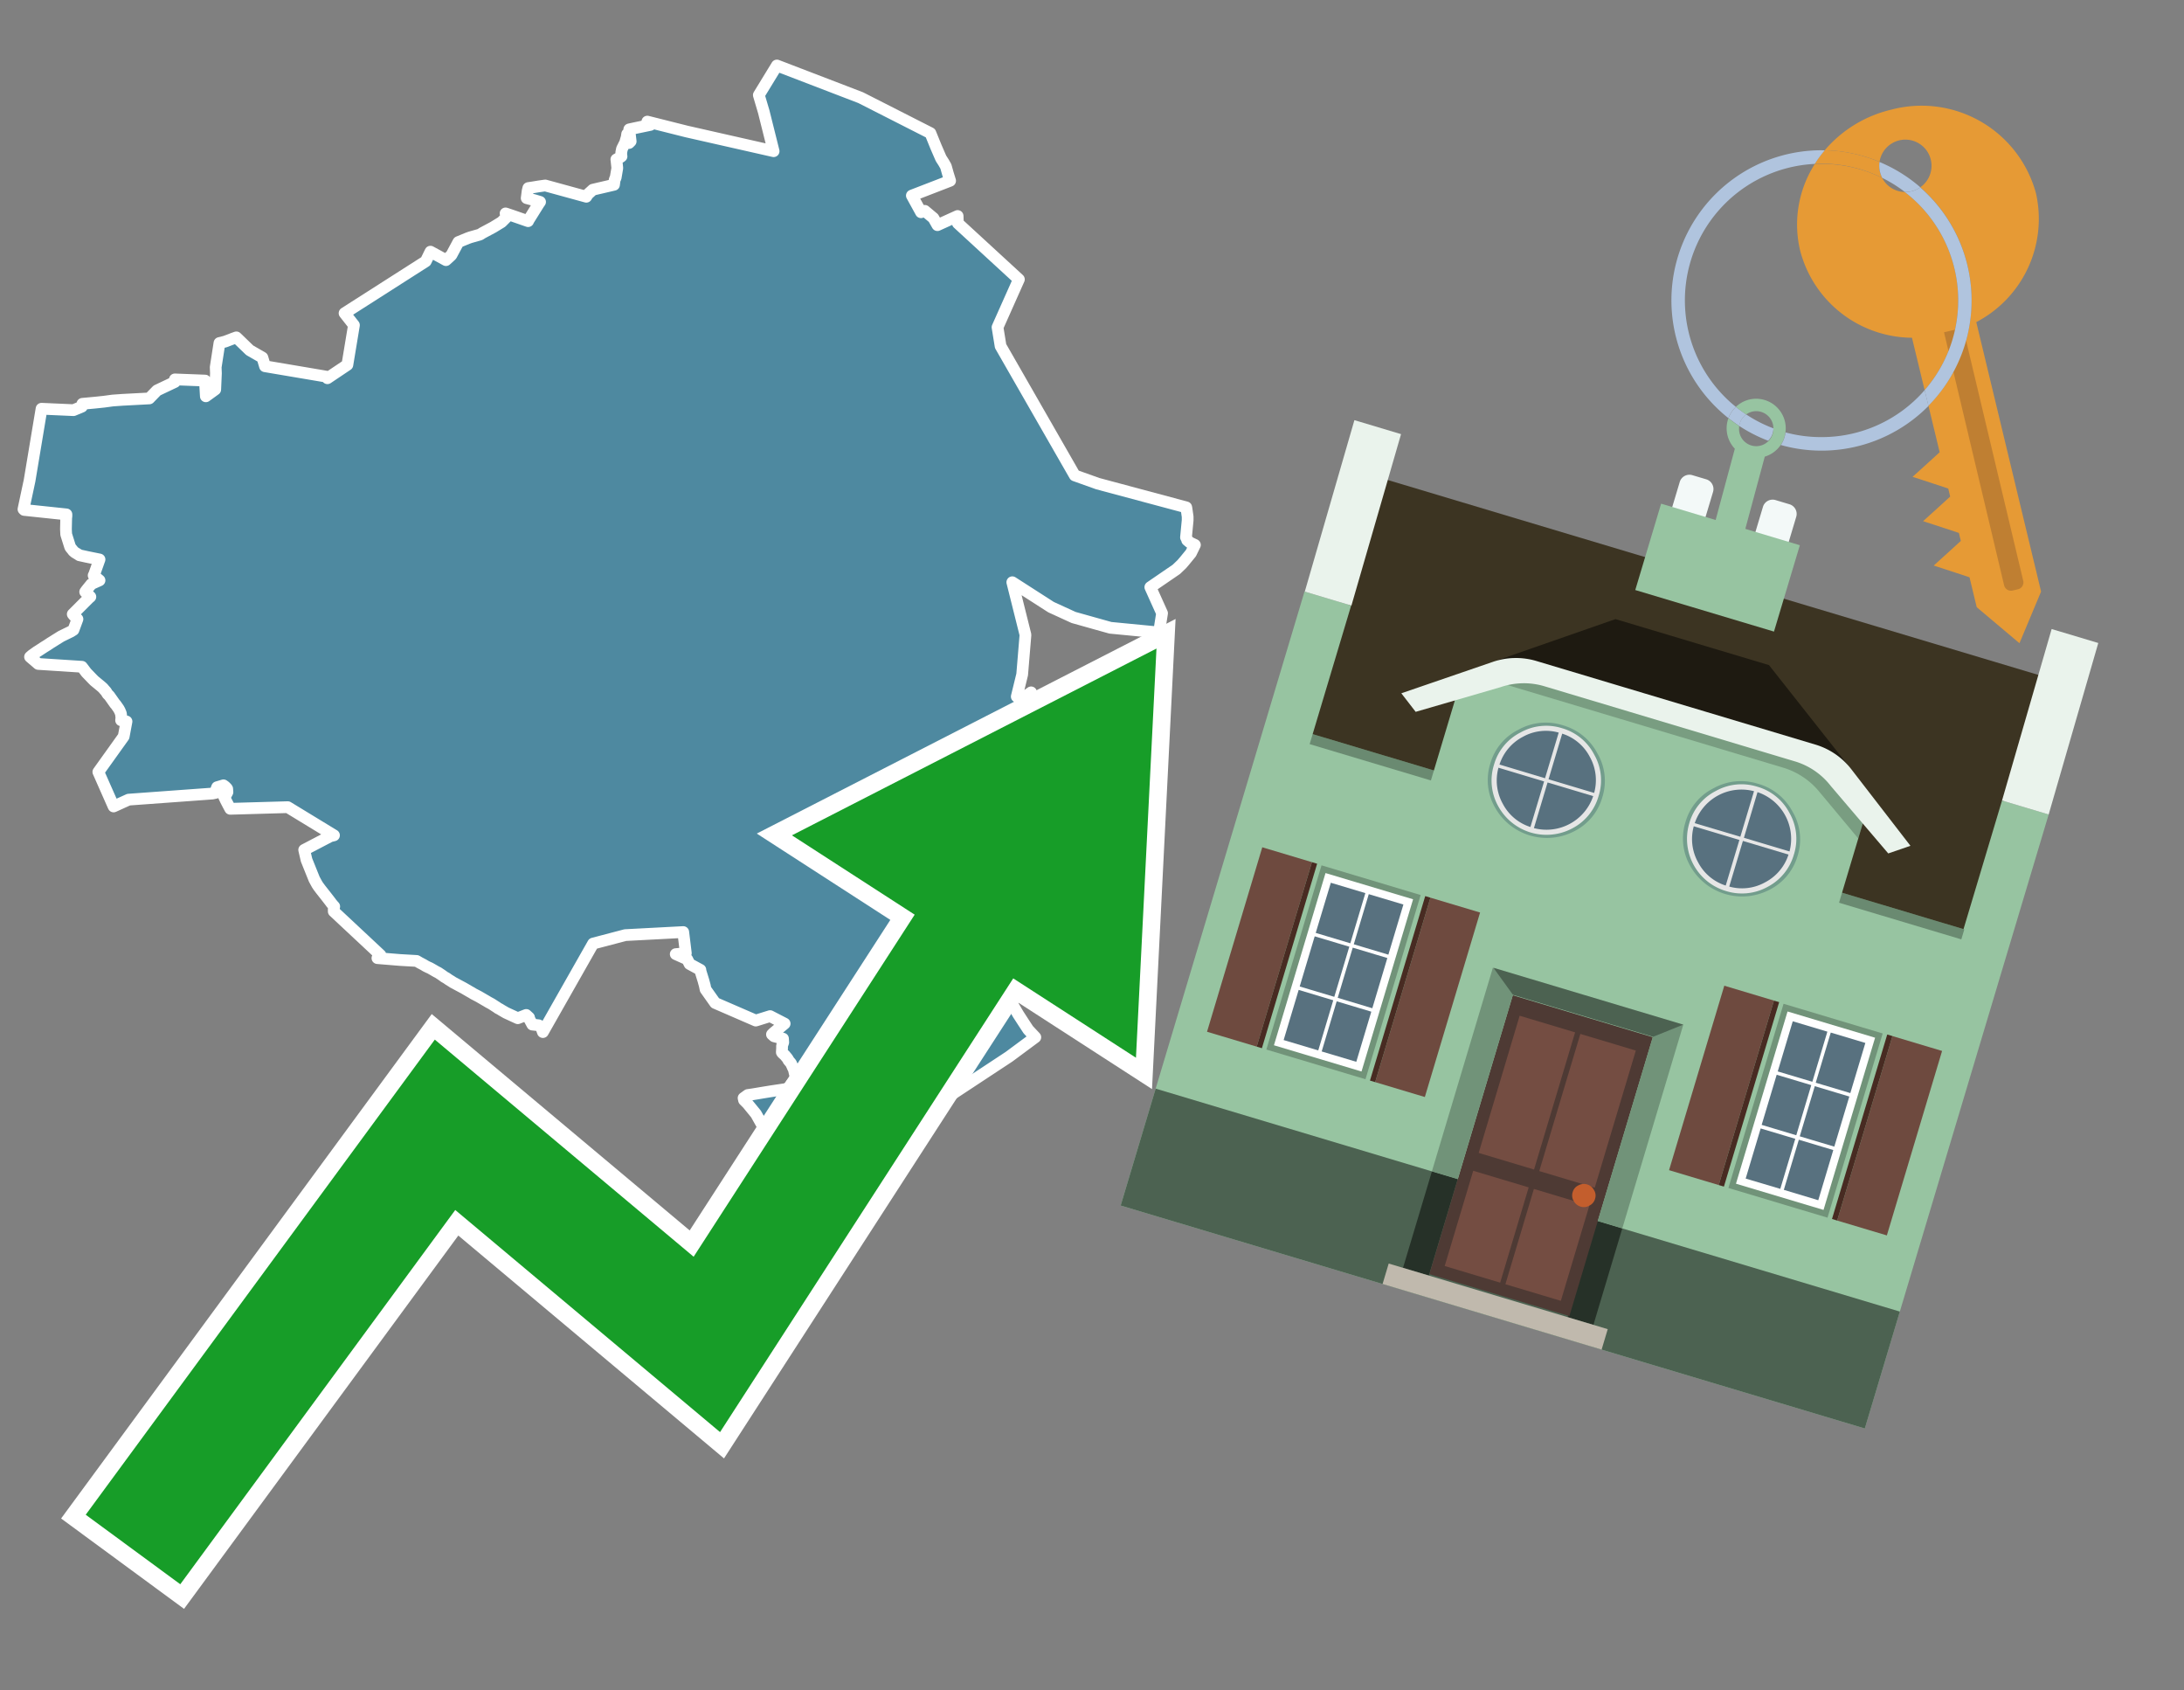<svg id="Text" xmlns="http://www.w3.org/2000/svg" width="93.05" height="72" viewBox="0 0 93.05 72"><rect x="0" y="0" width="93.05" height="72" fill="#808080" stroke="none"/><polygon points="4.05,17.15 4.43,17.11 4.8,17.06 5.22,17.03 6.36,16.97 6.69,16.63 6.9,16.53 7.45,16.27 7.45,16.16 8.74,16.21 8.74,16.36 8.77,16.88 9.17,16.59 9.2,15.9 9.19,15.64 9.35,14.61 9.59,14.55 9.93,14.42 10.07,14.37 10.64,14.92 11.18,15.23 11.29,15.6 13.95,16.05 13.95,16.11 14.8,15.54 15.08,13.85 14.68,13.34 18.14,11.13 18.34,10.72 19,11.08 19.23,10.87 19.53,10.31 19.92,10.15 20.03,10.11 20.45,9.99 20.56,9.92 21.01,9.68 21.37,9.46 21.58,9.25 21.54,9.09 21.78,9.17 22.24,9.33 22.5,9.42 22.51,9.39 22.96,8.67 23.01,8.6 22.78,8.53 22.44,8.44 22.48,8.13 22.51,8.01 22.77,7.97 22.95,7.94 23.23,7.9 24.98,8.38 25.04,8.28 25.26,8.08 26.16,7.87 26.19,7.65 26.23,7.57 26.3,7.16 26.27,6.87 26.26,6.79 26.44,6.69 26.48,6.66 26.47,6.62 26.47,6.58 26.47,6.49 26.5,6.34 26.6,6.14 26.64,6.06 26.66,5.98 26.69,5.88 26.7,5.85 26.72,5.71 26.8,5.94 26.8,6.09 26.87,6.02 26.81,5.51 27.04,5.46 27.71,5.32 27.62,5.28 27.58,5.18 29.25,5.6 32.96,6.44 32.54,4.76 32.33,4.05 33.1,2.79 36.67,4.16 39.64,5.67 39.88,6.26 40.08,6.72 40.1,6.76 40.21,6.93 40.3,7.09 40.39,7.41 40.48,7.7 38.85,8.33 39.24,9.04 39.4,8.98 39.77,9.29 39.94,9.59 40.8,9.2 40.81,9.51 43.41,11.9 42.5,13.94 42.63,14.74 45.79,20.25 46.77,20.6 50.54,21.61 50.55,21.66 50.6,22.01 50.6,22.16 50.53,22.89 50.57,22.96 50.58,23.01 50.64,23.06 50.7,23.11 50.91,23.21 50.74,23.56 50.47,23.89 50.35,24.03 50.12,24.25 49.01,25.01 49.51,26.12 49.38,26.94 47.31,26.74 46.63,26.55 45.74,26.3 44.78,25.86 43.13,24.8 43.69,27.04 43.55,28.73 43.32,29.67 43.53,29.78 43.93,29.49 43.72,30.32 43.6,30.79 43.55,31 43.44,31.44 43.27,32.16 43.14,32.67 42.9,33.66 42.86,33.84 42.63,34.71 41.92,34.54 42.02,34.57 42.81,34.76 42.79,34.89 42.72,35.24 42.71,35.29 42.6,35.7 42.58,35.78 42.56,35.87 42.51,36.03 42.42,36.36 42.4,36.44 42.38,36.51 42.34,36.68 42.3,36.84 42.29,36.88 42.26,36.99 42.21,37.16 42.15,37.42 42.13,37.6 42.09,38.06 42.07,38.24 42.05,38.91 42.09,39.64 42.22,40.54 42.52,41.49 42.61,41.7 42.76,42.03 42.97,42.49 42.99,42.53 43.38,43.2 43.6,43.54 43.81,43.86 44.11,44.18 42.99,45.01 39.15,47.54 36.38,49.2 35.27,47.69 34.99,47.34 34.95,47.37 34.64,47.6 34.59,47.63 34.43,47.75 34.31,47.83 33.18,48.63 33.11,48.54 32.87,48.25 32.62,48.12 32.53,48.07 32.49,47.95 32.21,47.45 31.85,47.01 31.7,46.86 31.68,46.77 31.86,46.64 32.07,46.61 32.55,46.53 32.86,46.48 33.53,46.38 33.56,46.34 33.63,46.29 33.73,46.15 33.85,46.02 33.93,45.91 33.86,45.72 33.82,45.54 33.79,45.49 33.76,45.42 33.7,45.29 33.59,45.16 33.58,45.13 33.54,45.07 33.44,44.95 33.33,44.85 33.31,44.82 33.32,44.65 33.32,44.54 33.37,44.4 33.36,44.24 32.98,44.14 32.89,44.06 32.95,44 33.43,43.6 32.81,43.28 32.2,43.47 30.47,42.72 30.06,42.14 30.03,41.99 29.97,41.77 29.84,41.35 29.84,41.31 29.38,41.06 29.28,40.86 28.79,40.64 29.22,40.6 29.11,39.7 26.64,39.83 25.27,40.19 23.13,43.96 23.08,43.82 23.06,43.77 23.04,43.73 22.95,43.67 22.68,43.64 22.55,43.4 22.54,43.34 22.42,43.23 22.06,43.37 21.56,43.14 21.37,43.03 21.29,42.98 21.21,42.94 21.16,42.9 21.11,42.87 20.94,42.76 20.81,42.69 20.71,42.63 20.64,42.59 20.4,42.45 20.17,42.33 20.09,42.28 20,42.23 19.76,42.09 19.48,41.94 19.37,41.88 19.31,41.85 19.25,41.81 19.12,41.73 19.02,41.66 18.93,41.61 18.89,41.58 18.82,41.53 18.67,41.43 18.59,41.39 18.4,41.28 18.31,41.23 18.24,41.2 18.14,41.15 18.09,41.12 18.04,41.09 17.87,41 17.82,40.97 17.75,40.93 17.05,40.89 16.08,40.81 16.21,40.68 14.22,38.82 14.22,38.71 14.24,38.61 14.21,38.58 14.11,38.46 14.09,38.43 13.92,38.21 13.66,37.88 13.57,37.76 13.51,37.67 13.39,37.45 13.06,36.63 12.96,36.2 14.07,35.62 14.23,35.58 12.26,34.38 9.81,34.45 9.74,34.32 9.62,34.09 9.54,33.92 9.61,33.89 9.69,33.74 9.68,33.6 9.66,33.57 9.59,33.5 9.52,33.45 9.25,33.53 9.19,33.69 9.19,33.77 9.05,33.8 6.99,33.95 5.48,34.06 4.84,34.35 4.19,32.88 5.27,31.37 5.39,30.73 5.16,30.68 5.17,30.59 5.17,30.54 5.15,30.39 5.1,30.27 5.05,30.18 4.93,30.01 4.9,29.98 4.66,29.64 4.58,29.56 4.52,29.46 4.44,29.37 4.39,29.31 4.3,29.23 4.02,29 3.95,28.93 3.68,28.65 3.49,28.4 1.63,28.28 1.28,27.98 1.36,27.91 1.57,27.76 1.62,27.73 1.88,27.56 2.01,27.48 2.16,27.38 2.21,27.35 2.4,27.23 2.61,27.1 3.02,26.9 3.13,26.83 3.3,26.37 3.14,26.21 3.1,26.16 3.37,25.89 3.48,25.78 3.52,25.74 3.67,25.59 3.78,25.48 3.85,25.42 3.63,25.21 3.68,25.14 3.89,24.88 3.95,24.85 4.24,24.72 3.99,24.51 4.01,24.48 4.03,24.42 4.24,23.83 3.7,23.72 3.52,23.68 3.38,23.65 3.34,23.62 3.29,23.59 3.19,23.53 3.12,23.47 3.1,23.44 3.01,23.33 2.99,23.3 2.82,22.76 2.81,22.55 2.81,22.52 2.82,22.07 2.83,21.98 2.83,21.91 1.03,21.72 1,21.69 1.26,20.47 1.77,17.41 3.13,17.47 3.49,17.32 3.5,17.24 3.51,17.2 " fill="#4e89a0" stroke="#fff" stroke-linejoin="round" stroke-width="0.5"/><polygon points="49.272 27.624 33.741 35.58 38.97 38.959 29.553 53.529 18.525 44.281 3.652 64.518 7.681 67.479 19.396 51.538 30.678 60.999 43.169 41.673 48.398 45.053 49.272 27.624" fill="none" stroke="#fff" stroke-miterlimit="10" stroke-width="1.5"/><polygon points="49.272 27.624 33.741 35.58 38.97 38.959 29.553 53.529 18.525 44.281 3.652 64.518 7.681 67.479 19.396 51.538 30.678 60.999 43.169 41.673 48.398 45.053 49.272 27.624" fill="#179d28"/><path d="M80.19,7.577a1.16,1.16,0,0,1-.094-.251,1.114,1.114,0,0,1-.018-.429A6.367,6.367,0,0,0,77.743,6.4a5.269,5.269,0,0,0-.423.577c.1,0,.192-.007.288-.007A5.794,5.794,0,0,1,80.19,7.577Z" fill="#e69a35"/><path d="M77.608,6.4A6.394,6.394,0,0,0,73.64,17.81a1.26,1.26,0,0,1,.317-.48A5.821,5.821,0,0,1,77.32,6.981a5.269,5.269,0,0,1,.423-.577Z" fill="#b0c4de"/><path d="M84.2,13.72a4.962,4.962,0,0,0,2.545-5.48,5.047,5.047,0,0,0-6.179-3.566A5.322,5.322,0,0,0,77.743,6.4a6.367,6.367,0,0,1,2.335.493,1.114,1.114,0,1,1,1.736,1.084,6.392,6.392,0,0,1,.347,9.3l.479,1.985-.438.4-.716.648.92.3.6.2.082.341-.438.4-.716.648.92.3.605.2.082.341-.438.4-.716.649.92.3.605.2.307,1.274,1.821,1.534.921-2.2Z" fill="#e69a35"/><path d="M81.154,8.179a1.115,1.115,0,0,1-.964-.6,5.794,5.794,0,0,0-2.582-.6c-.1,0-.192,0-.288.007a4.783,4.783,0,0,0-.625,3.685,4.962,4.962,0,0,0,4.765,3.715L82,16.617a5.82,5.82,0,0,0-.846-8.438Z" fill="#e69a35"/><path d="M74.1,18.142a6.386,6.386,0,0,0,1.232.63.73.73,0,0,0,.224-.527h0a5.783,5.783,0,0,1-1.159-.593A.733.733,0,0,0,74.1,18.142Z" fill="#b0c4de"/><path d="M74.4,17.652q-.228-.152-.44-.322a1.26,1.26,0,0,0-.317.48c.148.117.3.228.46.332A.733.733,0,0,1,74.4,17.652Z" fill="#b0c4de"/><path d="M74.824,16.984a1.257,1.257,0,0,0-.867.346c.141.114.288.222.44.322a.731.731,0,0,1,1.159.593h0a.732.732,0,1,1-1.463,0,.7.7,0,0,1,.007-.1c-.158-.1-.312-.215-.46-.332a1.258,1.258,0,0,0,.273,1.3l-.979,3.635,1.275.341.98-3.639a1.266,1.266,0,0,0,.681-.5,1.249,1.249,0,0,0,.2-.538,1.328,1.328,0,0,0,.012-.168A1.262,1.262,0,0,0,74.824,16.984Z" fill="#97c4a1"/><path d="M85.974,25.1l-.226.053a.3.3,0,0,1-.362-.223l-2.56-10.777.81-.193L86.2,24.736A.3.3,0,0,1,85.974,25.1Z" fill="#bf7f32"/><path d="M80.1,7.326a1.16,1.16,0,0,0,.094.251,5.833,5.833,0,0,1,.964.6,1.137,1.137,0,0,0,.287-.031,1.108,1.108,0,0,0,.373-.167A6.371,6.371,0,0,0,80.078,6.9,1.114,1.114,0,0,0,80.1,7.326Z" fill="#b0c4de"/><path d="M77.608,18.618a5.836,5.836,0,0,1-1.534-.2,1.24,1.24,0,0,1-.2.537,6.4,6.4,0,0,0,6.291-1.666L82,16.617A5.807,5.807,0,0,1,77.608,18.618Z" fill="#b0c4de"/><path d="M81.814,7.981a1.108,1.108,0,0,1-.373.167,1.137,1.137,0,0,1-.287.031A5.82,5.82,0,0,1,82,16.617l.161.667a6.392,6.392,0,0,0-.347-9.3Z" fill="#b0c4de"/><polygon points="83.79 39.753 55.78 31.364 58.988 20.404 86.964 28.783 83.79 39.753 83.79 39.753" fill="#3c3422" fill-rule="evenodd"/><polygon points="81.705 53.32 87.284 34.692 85.297 34.097 83.656 39.575 55.926 31.269 57.567 25.791 55.579 25.196 47.746 51.348 79.451 60.844 81.705 53.32" fill="#97c4a1" fill-rule="evenodd"/><rect x="69.522" y="21.148" width="0.444" height="28.983" transform="translate(15.592 92.226) rotate(-73.326)" opacity="0.3"/><polygon points="87.284 34.692 85.297 34.097 87.411 26.793 89.398 27.388 87.284 34.692 87.284 34.692" fill="#eaf3ec" fill-rule="evenodd"/><polygon points="57.578 25.794 55.591 25.199 57.705 17.896 59.692 18.491 57.578 25.794 57.578 25.794" fill="#eaf3ec" fill-rule="evenodd"/><polygon points="79.451 60.844 80.943 55.865 49.238 46.369 47.747 51.348 79.451 60.844 79.451 60.844" fill="#4c6251" fill-rule="evenodd"/><path d="M71.566,20.528l-.522,1.743,1.418.425.523-1.744a.432.432,0,0,0-.289-.536l-.593-.177A.431.431,0,0,0,71.566,20.528Z" fill="#f3f9f8" fill-rule="evenodd"/><path d="M75.111,21.589l-.522,1.743,1.418.425.522-1.743a.43.43,0,0,0-.289-.536l-.593-.178A.43.43,0,0,0,75.111,21.589Z" fill="#f3f9f8" fill-rule="evenodd"/><polygon points="75.368 28.329 68.829 26.37 63.807 28.121 78.733 32.591 75.368 28.329" fill="#1e1a11"/><polygon points="78.248 32.422 64.442 28.287 62.236 28.998 60.064 36.247 77.453 41.455 79.651 34.116 78.248 32.422" fill="#97c4a1"/><path d="M77.74,32.516S65.088,28.725,65,28.7l-.938.43,11.892,3.562a3.175,3.175,0,0,1,1.532,1l1.685,2.02.327-1.09Z" fill-rule="evenodd" opacity="0.2"/><path d="M77.35,31.716,65.458,28.154a3.041,3.041,0,0,0-1.854.037l-3.9,1.339.611.79,3.626-1.054a3.045,3.045,0,0,1,1.855-.037l10.673,3.2A3.028,3.028,0,0,1,78,33.477l2.45,2.874.945-.325-2.518-3.26A3.036,3.036,0,0,0,77.35,31.716Z" fill="#eaf3ec"/><polygon points="76.683 23.223 70.773 21.453 69.671 25.132 75.581 26.902 76.683 23.223 76.683 23.223" fill="#97c4a1" fill-rule="evenodd"/><g id="Symbol_9_0_Layer2_0_MEMBER_8_MEMBER_21_MEMBER_0_FILL" data-name="Symbol 9 0 Layer2 0 MEMBER 8 MEMBER 21 MEMBER 0 FILL"><path d="M66.584,30.892a2.39,2.39,0,0,0-1.891.189,2.317,2.317,0,0,0-1.2,1.448A2.345,2.345,0,0,0,63.7,34.4a2.528,2.528,0,0,0,3.367,1.008,2.339,2.339,0,0,0,1.2-1.447,2.313,2.313,0,0,0-.208-1.87A2.394,2.394,0,0,0,66.584,30.892Z" fill="#729d8c"/></g><g id="Symbol_9_0_Layer2_0_MEMBER_8_MEMBER_21_MEMBER_1_FILL" data-name="Symbol 9 0 Layer2 0 MEMBER 8 MEMBER 21 MEMBER 1 FILL"><path d="M66.547,31.016a2.241,2.241,0,0,0-1.769.185,2.213,2.213,0,0,0-1.127,1.376,2.239,2.239,0,0,0,.185,1.768,2.341,2.341,0,0,0,3.145.942,2.234,2.234,0,0,0,1.126-1.376,2.207,2.207,0,0,0-.185-1.768A2.237,2.237,0,0,0,66.547,31.016Z" fill="#e6e6e6"/></g><g id="Symbol_9_0_Layer2_0_MEMBER_8_MEMBER_21_MEMBER_2_MEMBER_0_FILL" data-name="Symbol 9 0 Layer2 0 MEMBER 8 MEMBER 21 MEMBER 2 MEMBER 0 FILL"><path d="M65.787,33.284,63.843,32.7a2.036,2.036,0,0,0,.186,1.539,2.015,2.015,0,0,0,1.175.986Z" fill="#58717f"/></g><g id="Symbol_9_0_Layer2_0_MEMBER_8_MEMBER_21_MEMBER_2_MEMBER_1_FILL" data-name="Symbol 9 0 Layer2 0 MEMBER 8 MEMBER 21 MEMBER 2 MEMBER 1 FILL"><path d="M65.827,33.148l.582-1.944a2.01,2.01,0,0,0-1.523.178,2.037,2.037,0,0,0-1,1.183Z" fill="#58717f"/></g><g id="Symbol_9_0_Layer2_0_MEMBER_8_MEMBER_21_MEMBER_2_MEMBER_2_FILL" data-name="Symbol 9 0 Layer2 0 MEMBER 8 MEMBER 21 MEMBER 2 MEMBER 2 FILL"><path d="M67.878,33.91l-1.943-.582-.582,1.944a2.1,2.1,0,0,0,2.525-1.362Z" fill="#58717f"/></g><g id="Symbol_9_0_Layer2_0_MEMBER_8_MEMBER_21_MEMBER_2_MEMBER_3_FILL" data-name="Symbol 9 0 Layer2 0 MEMBER 8 MEMBER 21 MEMBER 2 MEMBER 3 FILL"><path d="M66.558,31.249l-.582,1.943,1.943.582a2.031,2.031,0,0,0-.186-1.539A2.009,2.009,0,0,0,66.558,31.249Z" fill="#58717f"/></g><g id="Symbol_9_0_Layer2_0_MEMBER_8_MEMBER_21_MEMBER_0_FILL-2" data-name="Symbol 9 0 Layer2 0 MEMBER 8 MEMBER 21 MEMBER 0 FILL"><path d="M74.9,33.384a2.4,2.4,0,0,0-1.891.189,2.316,2.316,0,0,0-1.2,1.448,2.341,2.341,0,0,0,.209,1.87A2.527,2.527,0,0,0,75.387,37.9a2.345,2.345,0,0,0,1.2-1.447,2.314,2.314,0,0,0-.209-1.87A2.389,2.389,0,0,0,74.9,33.384Z" fill="#729d8c"/></g><g id="Symbol_9_0_Layer2_0_MEMBER_8_MEMBER_21_MEMBER_1_FILL-2" data-name="Symbol 9 0 Layer2 0 MEMBER 8 MEMBER 21 MEMBER 1 FILL"><path d="M74.867,33.508a2.239,2.239,0,0,0-1.768.185,2.21,2.21,0,0,0-1.127,1.376,2.316,2.316,0,0,0,1.564,2.883,2.261,2.261,0,0,0,1.765-.173A2.237,2.237,0,0,0,76.428,36.4a2.209,2.209,0,0,0-.185-1.769A2.239,2.239,0,0,0,74.867,33.508Z" fill="#e6e6e6"/></g><g id="Symbol_9_0_Layer2_0_MEMBER_8_MEMBER_21_MEMBER_2_MEMBER_0_FILL-2" data-name="Symbol 9 0 Layer2 0 MEMBER 8 MEMBER 21 MEMBER 2 MEMBER 0 FILL"><path d="M74.107,35.776l-1.943-.582a2.031,2.031,0,0,0,.186,1.539,2.009,2.009,0,0,0,1.175.986Z" fill="#58717f"/></g><g id="Symbol_9_0_Layer2_0_MEMBER_8_MEMBER_21_MEMBER_2_MEMBER_1_FILL-2" data-name="Symbol 9 0 Layer2 0 MEMBER 8 MEMBER 21 MEMBER 2 MEMBER 1 FILL"><path d="M74.148,35.64,74.73,33.7a2.1,2.1,0,0,0-2.525,1.362Z" fill="#58717f"/></g><g id="Symbol_9_0_Layer2_0_MEMBER_8_MEMBER_21_MEMBER_2_MEMBER_2_FILL-2" data-name="Symbol 9 0 Layer2 0 MEMBER 8 MEMBER 21 MEMBER 2 MEMBER 2 FILL"><path d="M76.2,36.4l-1.943-.582-.582,1.944a2.015,2.015,0,0,0,1.523-.178A2.036,2.036,0,0,0,76.2,36.4Z" fill="#58717f"/></g><g id="Symbol_9_0_Layer2_0_MEMBER_8_MEMBER_21_MEMBER_2_MEMBER_3_FILL-2" data-name="Symbol 9 0 Layer2 0 MEMBER 8 MEMBER 21 MEMBER 2 MEMBER 3 FILL"><path d="M74.879,33.741,74.3,35.684l1.943.582a2.1,2.1,0,0,0-1.361-2.525Z" fill="#58717f"/></g><polygon points="51.426 43.946 53.542 44.58 55.896 36.723 53.78 36.089 51.426 43.946 51.426 43.946" fill="#6e4a3f" fill-rule="evenodd"/><polygon points="53.542 44.58 53.764 44.647 56.117 36.789 55.896 36.723 53.542 44.58 53.542 44.58" fill="#482b22" fill-rule="evenodd"/><polygon points="60.706 46.726 58.59 46.092 60.943 38.235 63.059 38.868 60.706 46.726 60.706 46.726" fill="#6e4a3f" fill-rule="evenodd"/><polygon points="58.59 46.092 58.368 46.026 60.722 38.168 60.943 38.235 58.59 46.092 58.59 46.092" fill="#482b22" fill-rule="evenodd"/><rect x="53.146" y="39.209" width="8.19" height="4.408" transform="translate(1.145 84.365) rotate(-73.326)" fill="#719379"/><polygon points="60.205 38.304 56.474 37.187 54.277 44.522 58.008 45.639 60.205 38.304 60.205 38.304" fill="#fff" fill-rule="evenodd"/><path d="M59.792,38.527l-.64,2.136-1.474-.442.639-2.135,1.475.441Zm-1.621-.485-.64,2.136-1.474-.442L56.7,37.6l1.474.442Zm-2.158,1.84,1.475.441-.64,2.136-1.474-.441.639-2.136Zm-.683,2.282,1.474.441-.639,2.136L54.69,44.3l.64-2.135Zm.981,2.621.639-2.136,1.475.442-.64,2.135-1.474-.441Zm2.158-1.84L56.994,42.5l.64-2.136,1.474.442-.639,2.136Z" fill="#58717f" fill-rule="evenodd"/><polygon points="80.39 52.621 78.274 51.988 80.628 44.13 82.743 44.764 80.39 52.621 80.39 52.621" fill="#6e4a3f" fill-rule="evenodd"/><polygon points="78.274 51.988 78.053 51.921 80.406 44.064 80.628 44.13 78.274 51.988 78.274 51.988" fill="#482b22" fill-rule="evenodd"/><polygon points="71.111 49.842 73.227 50.476 75.58 42.619 73.464 41.985 71.111 49.842 71.111 49.842" fill="#6e4a3f" fill-rule="evenodd"/><polygon points="73.227 50.476 73.448 50.542 75.802 42.685 75.58 42.619 73.227 50.476 73.227 50.476" fill="#482b22" fill-rule="evenodd"/><rect x="72.83" y="45.105" width="8.19" height="4.408" transform="translate(9.534 107.426) rotate(-73.326)" fill="#719379"/><polygon points="76.159 43.083 79.889 44.2 77.692 51.535 73.962 50.418 76.159 43.083 76.159 43.083" fill="#fff" fill-rule="evenodd"/><path d="M76.381,43.5l1.475.442-.64,2.135-1.475-.441.64-2.136ZM78,43.981l1.474.442-.64,2.136-1.474-.442L78,43.981Zm.791,2.724-.64,2.135L76.679,48.4l.64-2.136,1.474.442Zm-.684,2.282-.639,2.135L76,50.68l.64-2.135,1.474.442Zm-2.26,1.65L74.375,50.2l.639-2.135,1.475.441-.64,2.136Zm-.791-2.724.64-2.135,1.474.441-.639,2.136-1.475-.442Z" fill="#58717f" fill-rule="evenodd"/><polygon points="67.888 56.431 69.118 52.323 68.019 51.994 66.789 56.102 67.888 56.431 67.888 56.431" fill="#263128" fill-rule="evenodd"/><polygon points="60.877 54.331 62.108 50.223 61.007 49.894 59.776 54.002 60.877 54.331 60.877 54.331" fill="#263128" fill-rule="evenodd"/><g id="Symbol_9_0_Layer2_0_MEMBER_8_MEMBER_12_MEMBER_0_FILL" data-name="Symbol 9 0 Layer2 0 MEMBER 8 MEMBER 12 MEMBER 0 FILL"><path d="M70.418,44.178l-5.965-1.786L60.9,54.27l5.964,1.786Z" fill="#4e3a34"/></g><g id="Symbol_9_0_Layer2_0_MEMBER_8_MEMBER_12_MEMBER_1_MEMBER_0_FILL" data-name="Symbol 9 0 Layer2 0 MEMBER 8 MEMBER 12 MEMBER 1 MEMBER 0 FILL"><path d="M65.358,49.815l1.75-5.843-2.363-.708L63,49.107Z" fill="#744d42"/></g><g id="Symbol_9_0_Layer2_0_MEMBER_8_MEMBER_12_MEMBER_1_MEMBER_1_FILL" data-name="Symbol 9 0 Layer2 0 MEMBER 8 MEMBER 12 MEMBER 1 MEMBER 1 FILL"><path d="M67.331,44.039l-1.75,5.842,2.364.708,1.75-5.842Z" fill="#744d42"/></g><g id="Symbol_9_0_Layer2_0_MEMBER_8_MEMBER_12_MEMBER_2_MEMBER_0_FILL" data-name="Symbol 9 0 Layer2 0 MEMBER 8 MEMBER 12 MEMBER 2 MEMBER 0 FILL"><path d="M63.915,54.633l1.215-4.058-2.363-.707-1.215,4.057Z" fill="#744d42"/></g><g id="Symbol_9_0_Layer2_0_MEMBER_8_MEMBER_12_MEMBER_2_MEMBER_1_FILL" data-name="Symbol 9 0 Layer2 0 MEMBER 8 MEMBER 12 MEMBER 2 MEMBER 1 FILL"><path d="M66.5,55.407l1.215-4.057-2.363-.708L64.138,54.7Z" fill="#744d42"/></g><g id="Symbol_9_0_Layer2_0_MEMBER_8_MEMBER_13_FILL" data-name="Symbol 9 0 Layer2 0 MEMBER 8 MEMBER 13 FILL"><path d="M67.959,51.058a.439.439,0,0,0-.045-.367.487.487,0,0,0-.669-.2.445.445,0,0,0-.239.282.457.457,0,0,0,.041.378.481.481,0,0,0,.293.242.459.459,0,0,0,.377-.042A.453.453,0,0,0,67.959,51.058Z" fill="#c35e2d"/></g><g id="Symbol_9_0_Layer2_0_MEMBER_8_MEMBER_14_FILL" data-name="Symbol 9 0 Layer2 0 MEMBER 8 MEMBER 14 FILL"><path d="M64.557,42.047l-.951-.833-2.6,8.68,1.1.329Z" fill="#719379"/></g><g id="Symbol_9_0_Layer2_0_MEMBER_8_MEMBER_15_FILL" data-name="Symbol 9 0 Layer2 0 MEMBER 8 MEMBER 15 FILL"><path d="M71.718,43.643l-1.2.19L68.072,52.01l1.046.313Z" fill="#719379"/></g><g id="Symbol_9_0_Layer2_0_MEMBER_8_MEMBER_16_FILL" data-name="Symbol 9 0 Layer2 0 MEMBER 8 MEMBER 16 FILL"><path d="M63.627,41.22l.836,1.156,5.961,1.786,1.294-.519Z" fill="#4c6251"/></g><polygon points="58.905 54.69 59.166 53.819 68.498 56.614 68.237 57.485 58.905 54.69 58.905 54.69" fill="#c0b9ad" fill-rule="evenodd"/></svg>
